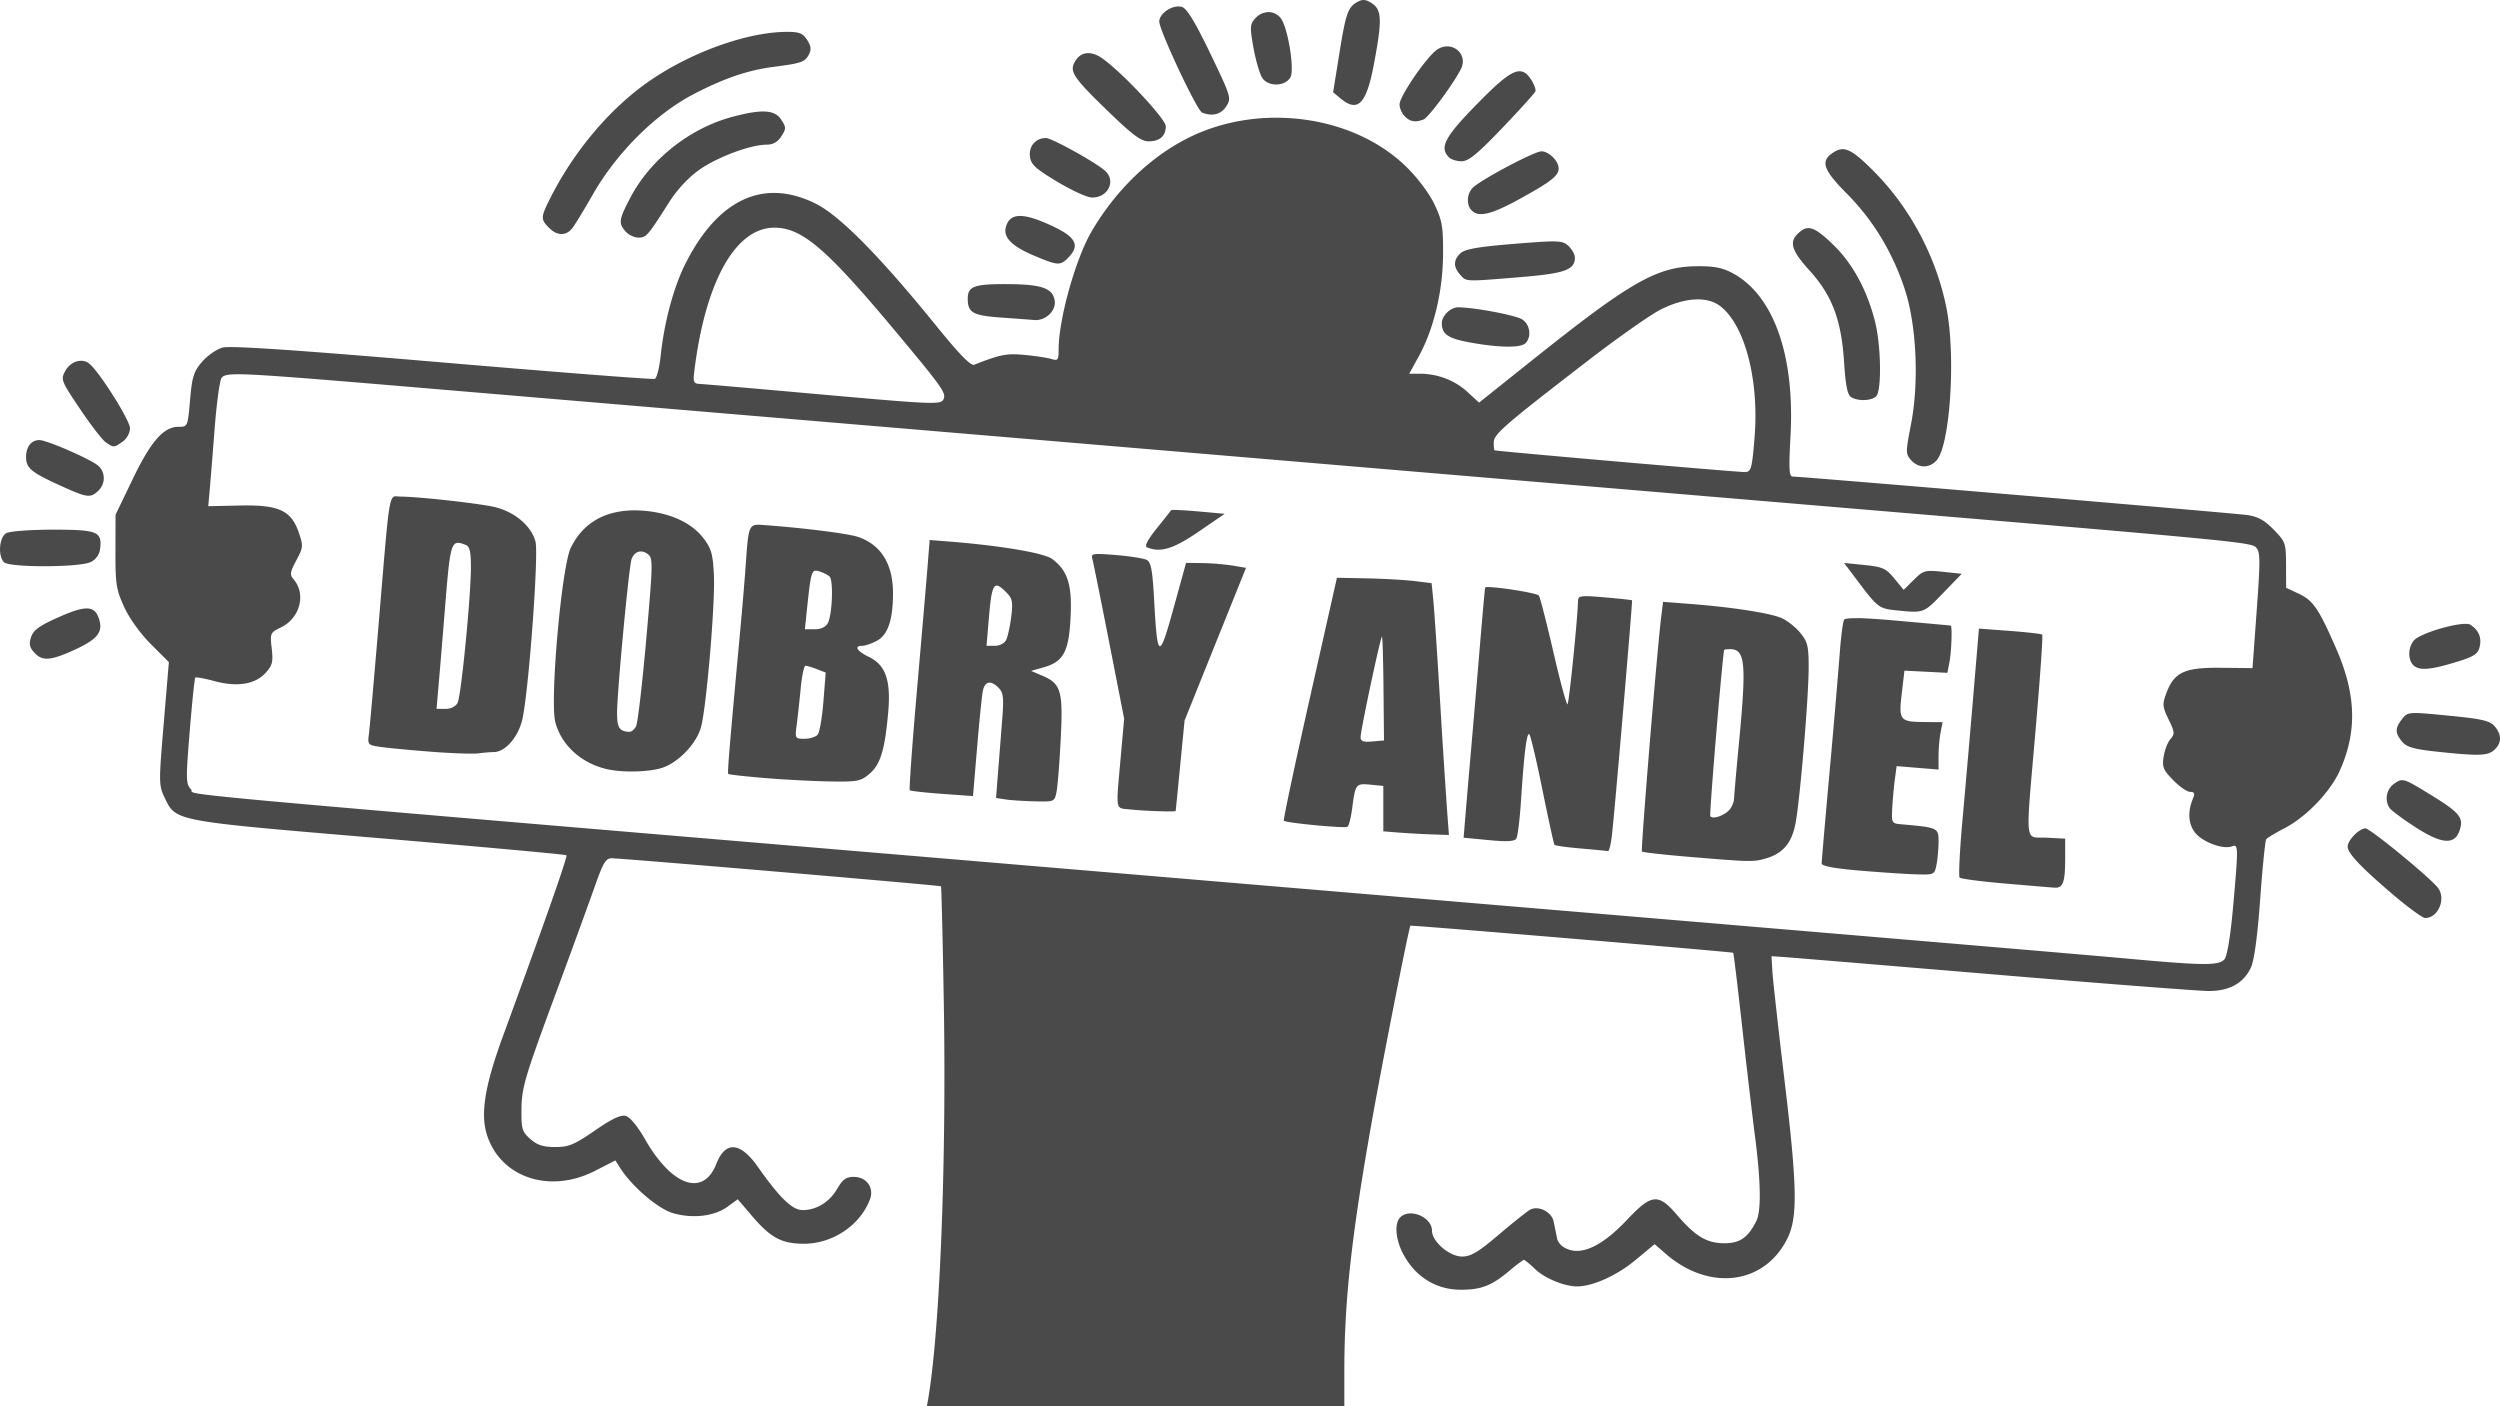<svg width="160" height="90" xmlns="http://www.w3.org/2000/svg"><path d="M87.33.004c-.142-.016-.277.022-.442.112-.623.34-.754.717-1.181 3.379l-.387 2.412.486.402c1.096.907 1.64.35 2.117-2.163.536-2.83.519-3.507-.104-3.924-.195-.13-.346-.202-.489-.218zM75.432.413c-.546-.01-1.239.495-1.239.963 0 .564 2.41 5.692 2.737 5.826.653.267 1.217.123 1.549-.394.339-.529.315-.604-1.018-3.379-.958-1.992-1.496-2.881-1.807-2.982a.74.74 0 00-.222-.033V.413zm5.714.367c-.292.01-.585.14-.815.4-.334.378-.345.553-.113 1.858.141.794.392 1.663.558 1.933.358.583 1.448.581 1.805-.01.295-.481-.173-3.304-.634-3.825a1.034 1.034 0 00-.801-.365V.78zM50.343 2.04c-2.487.01-6.007 1.259-8.69 3.083-2.57 1.749-4.957 4.57-6.5 7.685-.545 1.101-.547 1.23-.027 1.762.512.523 1.084.544 1.485.053.167-.205.766-1.185 1.331-2.177 1.515-2.66 4.014-5.15 6.431-6.411 1.98-1.032 3.49-1.546 5.195-1.764 1.697-.218 1.952-.306 2.191-.764.177-.338.154-.553-.103-.954-.274-.428-.5-.516-1.314-.513zm42.334.93a1.138 1.138 0 00-.699.204c-.662.443-2.407 2.985-2.407 3.506 0 .233.147.575.327.758.347.356.684.413 1.211.207.314-.123 1.88-2.235 2.386-3.219.377-.73-.143-1.419-.818-1.456zm-22.976.431c-.389-.018-.72.181-.932.588-.322.614-.05 1.007 2.216 3.2 1.506 1.456 2.052 1.857 2.524 1.857.716 0 1.1-.338 1.1-.97 0-.481-2.989-3.647-4.156-4.403-.263-.17-.518-.26-.752-.272zm27.507 1.16c-.53.038-1.292.679-2.69 2.108-2.061 2.107-2.408 2.765-1.788 3.398.137.14.503.254.814.254.442 0 1.01-.465 2.608-2.136 1.124-1.175 2.076-2.23 2.115-2.344.04-.114-.08-.443-.265-.73-.24-.376-.475-.571-.794-.55zm-48.204 2.58c-.489-.032-1.162.08-2.107.33-2.74.723-5.278 2.73-6.56 5.189-.736 1.41-.765 1.627-.295 2.158.189.214.559.39.821.39.497 0 .597-.117 1.957-2.26.52-.818 1.239-1.59 1.936-2.082 1.158-.815 3.28-1.607 4.307-1.607.41 0 .707-.167.94-.53.316-.493.316-.571 0-1.063-.205-.321-.51-.494-.999-.525zm32.517.393c-1.907.023-3.82.453-5.522 1.316-2.427 1.23-4.598 3.338-6.132 5.953-1.032 1.76-2.116 5.634-2.116 7.563 0 .678-.045.736-.468.607-.257-.078-1.028-.195-1.714-.258-1.157-.108-1.536-.034-3.22.63-.216.083-.953-.67-2.39-2.446-3.594-4.441-6.189-7.076-7.73-7.852-3.35-1.686-6.322-.3-8.408 3.924-.722 1.464-1.315 3.689-1.53 5.741-.084.798-.257 1.489-.386 1.536-.129.048-6.254-.427-13.612-1.054-9.386-.8-13.582-1.083-14.062-.947-.376.106-.96.516-1.3.911-.534.622-.638.95-.767 2.438-.148 1.708-.152 1.719-.734 1.719-.963 0-1.774.926-2.943 3.36l-1.092 2.269-.006 2.337c-.006 2.107.05 2.458.56 3.57.332.726 1.037 1.706 1.712 2.379l1.147 1.145-.33 3.931c-.319 3.777-.317 3.964.053 4.732.739 1.535.48 1.486 13.681 2.599 6.572.554 11.99 1.048 12.04 1.1.084.084-1.333 4.123-4.055 11.557-1.176 3.21-1.464 4.998-1.025 6.357.878 2.72 4.017 3.762 6.897 2.289l1.317-.674.299.475c.752 1.19 2.435 2.629 3.395 2.904 1.26.36 2.637.198 3.474-.411l.661-.481.937 1.095c1.178 1.377 1.886 1.752 3.301 1.752 1.84 0 3.61-1.192 4.225-2.845.278-.746-.22-1.434-1.038-1.434-.488 0-.71.159-1.052.751-.494.856-1.33 1.374-2.22 1.374-.659 0-1.466-.78-2.855-2.756-1.134-1.614-2.087-1.687-2.667-.205-.833 2.13-2.84 1.44-4.56-1.566-.476-.834-.967-1.427-1.238-1.5-.32-.085-.892.185-1.978.936-1.312.906-1.672 1.055-2.537 1.055-.766 0-1.148-.123-1.59-.513-.538-.473-.582-.629-.568-1.965.014-1.303.229-2.03 2.094-7.081a749.413 749.413 0 002.655-7.275c.473-1.353.655-1.646 1.018-1.646.674 0 21.016 1.731 21.08 1.794.03.031.113 3.39.182 7.467.18 10.645-.287 21.737-1.085 25.808h26.718v-2.273c0-4.487.468-8.698 1.789-16.122.663-3.726 2.348-12.266 2.44-12.358.048-.05 20.583 1.673 20.658 1.733.03.023.286 2.138.57 4.698.283 2.559.657 5.745.83 7.081.372 2.888.4 4.755.079 5.392-.534 1.06-1.051 1.42-2.037 1.418-1.132 0-1.86-.438-3.046-1.822-1.186-1.385-1.622-1.342-3.18.313-1.504 1.595-2.787 2.251-3.739 1.912-.425-.152-.687-.408-.754-.741l-.212-1.049c-.127-.626-.978-1.05-1.514-.756-.193.106-1.092.822-1.998 1.593-1.318 1.121-1.788 1.4-2.353 1.4-.804 0-1.922-.959-1.922-1.649 0-.877-1.429-1.477-2.037-.856-.367.375-.303 1.352.147 2.249.76 1.516 2.118 2.381 3.737 2.381 1.297 0 1.96-.255 3.065-1.18.48-.403.917-.731.971-.731.055 0 .381.268.725.597.613.585 1.87 1.102 2.678 1.102.99 0 2.539-.695 3.708-1.665l1.253-1.04.721.625c2.812 2.435 6.377 1.953 7.808-1.056.63-1.328.59-3.32-.2-9.928-.406-3.388-.763-6.59-.793-7.115l-.055-.956.825.057c.454.032 6.506.533 13.448 1.115s13.114 1.057 13.715 1.057c1.33 0 2.244-.514 2.698-1.514.21-.46.42-2.017.59-4.372.146-2.011.319-3.732.385-3.824.067-.092.58-.404 1.143-.693 1.412-.728 2.95-2.324 3.568-3.703 1.12-2.501 1.05-4.872-.234-7.812-1.112-2.547-1.47-3.074-2.385-3.505l-.817-.385-.005-1.459c-.005-1.402-.036-1.49-.793-2.264-.595-.609-1.014-.836-1.714-.934-.893-.124-28.492-2.46-29.067-2.46-.23 0-.256-.48-.14-2.601.281-5.16-1.081-8.998-3.693-10.41-.662-.358-1.198-.462-2.315-.45-2.544.027-4.22.983-10.495 5.991l-3.429 2.736-.764-.699c-.804-.733-1.895-1.148-3.03-1.15h-.677l.613-1.115c.963-1.75 1.542-4.187 1.553-6.532.009-1.777-.058-2.16-.557-3.207-.333-.7-1.077-1.687-1.805-2.397-2.138-2.084-5.297-3.17-8.474-3.131v-.001zm-14.58 1.3c-.652 0-1.1.511-1.026 1.17.06.52.331.775 1.733 1.617.914.55 1.912 1.009 2.218 1.019 1.044.035 1.59-1.073.847-1.72-.642-.56-3.402-2.086-3.771-2.086zm50.875.724c-.17.023-.334.1-.513.22-.812.543-.625 1.084.909 2.63 1.67 1.684 2.913 3.737 3.69 6.091.758 2.301.927 5.957.4 8.668-.345 1.78-.345 1.884.007 2.281.467.527 1.175.533 1.636.011.866-.978 1.234-6.697.628-9.748-.643-3.228-2.295-6.359-4.583-8.68-1.118-1.134-1.667-1.543-2.174-1.474zm-19.164.126c-.431 0-3.719 1.732-4.353 2.293-.42.371-.477 1.118-.115 1.489.45.459 1.248.269 3.06-.726 2.012-1.105 2.51-1.494 2.51-1.957 0-.475-.626-1.099-1.102-1.099zM65.456 13.83c-.61-.058-.947.18-1.085.723-.167.65.405 1.218 1.822 1.813 1.529.642 1.661.648 2.182.116.825-.844.448-1.401-1.51-2.231-.578-.246-1.043-.387-1.409-.421zm-15.902.742c1.77 0 3.31 1.311 7.717 6.584 2.962 3.542 3.273 3.976 3.132 4.352-.154.412-.378.404-8.549-.326-3.657-.327-6.844-.602-7.081-.611-.363-.014-.418-.126-.35-.707.69-5.78 2.626-9.29 5.131-9.292zm66.197.03c-.227-.01-.427.109-.655.32-.613.566-.45 1.107.728 2.407 1.437 1.587 2.027 3.162 2.198 5.868.092 1.442.215 2.068.437 2.211.435.281 1.321.255 1.618-.048.355-.362.314-3.218-.067-4.745-.508-2.033-1.435-3.744-2.681-4.949-.754-.73-1.201-1.058-1.578-1.064zm-16.183.851c-.463-.018-1.234.038-2.658.153-2.278.185-3.153.336-3.432.595-.466.43-.476.875-.03 1.378.404.457.262.452 3.822.16 2.879-.235 3.523-.465 3.523-1.258 0-.198-.186-.531-.413-.741-.193-.178-.349-.269-.812-.287zm-35.151 2.73c-2.083-.01-2.487.15-2.481.943.006.887.326 1.068 2.119 1.196.947.067 1.912.14 2.144.16.698.058 1.377-.567 1.305-1.202-.096-.835-.821-1.093-3.087-1.096zm44.034.985c.648-.038 1.21.098 1.625.41 1.58 1.187 2.51 4.696 2.219 8.374-.16 2.013-.218 2.233-.593 2.26-.33.023-15.855-1.323-16.052-1.393-.029-.01-.05-.233-.05-.496.001-.536.61-1.064 6.056-5.262 1.904-1.467 3.999-2.937 4.655-3.265.759-.38 1.492-.59 2.14-.628zm-15.133.5c-.488 0-1.047.549-1.042 1.024.006.701.402.97 1.8 1.225 1.873.341 3.25.359 3.558.044.402-.41.29-1.196-.218-1.521-.42-.269-3.093-.772-4.098-.772zm-88.19 3.424c-.362.022-.735.255-.95.647-.3.549-.27.626.929 2.413.68 1.016 1.422 1.98 1.647 2.142.512.368.54.367 1.103-.036.266-.19.462-.554.462-.856 0-.495-1.92-3.548-2.585-4.112a.844.844 0 00-.606-.198zm10.16.861c1.366.01 4.541.266 12.312.923 11.214.947 23.07 1.947 40.359 3.403l23.898 2.017c8.286.7 19.648 1.657 25.248 2.129 26.033 2.191 26.957 2.28 27.28 2.61.276.282.282.764.045 4.022l-.27 3.703-2.028-.022c-2.331-.025-2.986.281-3.492 1.638-.258.695-.244.851.15 1.667.392.807.404.935.12 1.255-.173.195-.37.7-.436 1.12-.106.671-.032.856.612 1.514.403.412.892.749 1.087.749.26 0 .313.1.198.371-.371.874-.334 1.655.107 2.228.467.607 1.808 1.107 2.374.885.407-.16.41.017.056 3.981-.155 1.737-.37 3.035-.536 3.24-.335.412-1.288.412-5.837 0-2.949-.269-8.217-.717-42.236-3.585l-22.755-1.918c-64.357-5.425-58.9-4.932-59.312-5.358-.338-.348-.344-.602-.09-3.724.15-1.843.31-3.388.355-3.434.045-.046.596.054 1.225.223 1.462.393 2.606.21 3.274-.525.439-.482.494-.701.394-1.565-.112-.975-.095-1.014.586-1.344 1.229-.596 1.631-2.128.81-3.086-.248-.29-.223-.458.179-1.209.442-.824.45-.92.158-1.777-.486-1.42-1.284-1.786-3.78-1.731l-2.015.044.09-1.001c.05-.55.194-2.338.32-3.974.126-1.636.326-3.092.444-3.239.118-.146.286-.233 1.105-.228v-.002zM2.52 28.164c-.513 0-.851.428-.851 1.078 0 .714.31.975 2.156 1.819 1.743.796 1.95.827 2.451.363.48-.445.488-1.185.016-1.611-.45-.407-3.29-1.649-3.772-1.649zm22.86 3.599c-.51-.029-.493.379-1.166 8.403-.285 3.388-.557 6.466-.606 6.84-.087.655-.059.683.779.802.478.068 1.943.206 3.257.307 1.315.1 2.66.145 2.988.1a8.88 8.88 0 01.971-.083c.754 0 1.613-1.016 1.848-2.185.417-2.078 1.03-10.512.82-11.288-.28-1.038-1.393-1.952-2.717-2.23-1.147-.242-4.772-.639-5.92-.648-.099 0-.182-.013-.254-.017v-.001zm49.723.875a.403.403 0 00-.152.017c-.028.042-.445.569-.927 1.172-.59.737-.79 1.131-.613 1.204.858.354 1.682.103 3.298-1.002l1.672-1.145-1.69-.153c-.698-.063-1.312-.098-1.588-.093zm-34.613.027c-1.855.036-3.215.855-3.963 2.402-.587 1.215-1.345 9.788-.986 11.15.381 1.45 1.61 2.589 3.221 2.99.961.239 2.613.221 3.528-.038 1.07-.304 2.293-1.56 2.58-2.652.346-1.31.902-7.853.822-9.661-.06-1.36-.16-1.727-.638-2.368-.742-.994-2.073-1.631-3.739-1.79a7.3 7.3 0 00-.825-.034zm8.205.923c-.825-.05-.794.174-.99 2.86-.064.876-.21 2.597-.323 3.824-.692 7.458-.837 9.194-.772 9.26.04.041 1.096.159 2.346.263 1.251.103 3.133.202 4.181.218 1.75.027 1.957-.014 2.52-.499.696-.598.976-1.528 1.189-3.942.178-2.033-.163-3.007-1.24-3.532-.772-.376-.967-.707-.417-.707.177 0 .594-.143.926-.319.705-.372 1.037-1.338 1.037-3.033.002-1.875-.762-3.114-2.228-3.615-.624-.213-3.269-.553-5.82-.747-.156-.01-.291-.023-.41-.03zm-45.3.31c-1.421 0-2.766.1-2.987.22-.46.253-.558 1.447-.152 1.863.346.354 4.874.34 5.57-.018.33-.17.543-.484.585-.86.123-1.084-.178-1.204-3.015-1.204zm56.103.66l-.129 1.635c-.071.9-.378 4.482-.682 7.96-.304 3.48-.512 6.368-.462 6.42.05.05.982.156 2.07.234l1.977.142.257-3.055c.141-1.68.306-3.319.366-3.64.125-.666.509-.75 1.024-.223.297.303.332.624.222 2.018l-.263 3.34-.132 1.682.6.092c.33.051 1.173.106 1.873.123 1.27.032 1.273.028 1.404-.635.071-.367.19-1.892.265-3.387.152-3.073.02-3.512-1.21-4.032l-.689-.293.818-.234c1.26-.36 1.602-1.002 1.711-3.208.103-2.078-.184-2.98-1.182-3.724-.508-.378-3.228-.843-6.465-1.104l-1.373-.11v-.001zm-30.135.185c.122.01.268.064.447.134.249.098.329.438.329 1.408 0 1.9-.626 8.265-.855 8.703-.118.225-.434.381-.772.381h-.573l.16-1.858c.089-1.022.257-3.054.374-4.514.287-3.57.362-4.304.89-4.254zm11.638.553c.148-.01.307.053.464.17.331.248.325.581-.106 5.455-.252 2.856-.545 5.359-.652 5.563-.106.205-.306.365-.445.356-.627-.042-.773-.273-.769-1.223.006-1.403.763-9.415.93-9.843.12-.308.333-.474.578-.478zm29.55.165c-.657-.03-.715.046-.643.298.058.204.54 2.59 1.071 5.302l.966 4.933-.226 2.539c-.305 3.418-.347 3.17.553 3.267.979.104 2.957.172 2.971.102.006-.03.136-1.344.29-2.92l.28-2.869 1.965-4.885 1.967-4.886-.854-.144a15.47 15.47 0 00-1.917-.16l-1.065-.014-.799 2.89c-.921 3.338-1.036 3.301-1.238-.398-.11-2.016-.202-2.535-.479-2.68-.188-.098-1.073-.239-1.967-.313-.37-.03-.655-.052-.874-.06v-.002zm47.469.567l.925 1.228c1.194 1.586 1.331 1.692 2.32 1.795 1.874.196 1.829.211 3.084-1.085l1.203-1.243-1.21-.128c-1.143-.12-1.246-.092-1.858.515l-.649.642-.598-.728c-.531-.646-.746-.744-1.908-.863l-1.31-.133zm-65.75.497c.049.01.104.023.167.043.25.077.547.227.657.332.253.242.173 2.431-.108 2.969-.136.26-.436.403-.843.403h-.63l.127-1.221c.233-2.225.285-2.576.63-2.525zm33.293.454l-1.74 7.731c-.958 4.252-1.703 7.77-1.657 7.817.136.14 3.898.498 4.072.388.089-.056.223-.583.3-1.171.204-1.575.236-1.615 1.167-1.525l.827.08v2.906l.987.08c.543.043 1.488.095 2.1.116l1.112.038-.123-1.646a732.12 732.12 0 01-.445-6.957c-.176-2.92-.37-5.806-.43-6.411l-.11-1.102-1.078-.133c-.592-.073-1.956-.152-3.03-.174l-1.952-.04v.003zm-21.804.504c.154-.03.365.142.674.458.36.368.402.595.284 1.54-.076.61-.223 1.276-.326 1.48-.104.209-.423.372-.721.372h-.533l.149-1.752c.122-1.438.217-2.049.473-2.098zm31.493.09a.506.506 0 00-.201.026c-.015.01-.18 1.834-.364 4.054-.186 2.22-.43 5.088-.542 6.373a958.483 958.483 0 00-.34 3.962l-.134 1.625 1.61.154c1.178.113 1.651.085 1.766-.104.086-.142.22-1.23.297-2.417.205-3.127.372-4.436.54-4.241.082.094.459 1.7.837 3.57.38 1.868.723 3.441.764 3.494.042.053.797.159 1.679.234.881.075 1.666.152 1.744.17.077.017.196-.47.263-1.084.206-1.876 1.32-14.92 1.28-14.967-.022-.024-.807-.11-1.745-.19-1.584-.135-1.706-.116-1.714.257-.023 1.082-.572 6.484-.669 6.583-.061.062-.464-1.42-.895-3.293-.432-1.873-.854-3.52-.937-3.658-.098-.16-2.504-.545-3.239-.547zm11.185.944l-.116.93c-.27 2.155-1.322 14.96-1.237 15.05.05.053 1.42.208 3.044.343 3.955.33 4.094.333 4.908.094 1.067-.313 1.634-.983 1.872-2.21.289-1.488.846-8.083.846-10.003 0-1.38-.064-1.645-.543-2.228-.3-.363-.839-.787-1.198-.94-.748-.32-3.15-.693-5.775-.896l-1.8-.14zm-100.822.425c-.387-.023-.955.158-1.815.537-1.247.549-1.653.835-1.804 1.275-.153.446-.113.66.187.998.517.585 1.056.544 2.663-.2 1.397-.648 1.752-1.102 1.499-1.918-.137-.44-.343-.668-.73-.692zm113.295.625c-.561-.01-.843.023-.891.103-.075.125-.2 1.099-.278 2.166a679.09 679.09 0 01-.648 7.555c-.279 3.087-.507 5.727-.507 5.867 0 .172.794.323 2.442.461 1.343.113 2.967.221 3.61.24 1.152.032 1.172.022 1.3-.631.071-.365.13-1.028.13-1.474 0-.876-.038-.894-2.39-1.1-.601-.053-.622-.09-.575-1.01.027-.526.1-1.352.164-1.835l.117-.877 1.341.11 1.342.11V48.4c0-.469.059-1.151.13-1.516l.13-.664-1.117-.01c-1.627-.01-1.701-.096-1.497-1.826l.172-1.463 1.373.07 1.374.07.133-.682c.129-.66.187-2.314.082-2.34-.029-.01-1.546-.147-3.371-.309-1.165-.103-2.005-.16-2.566-.171v.008zm38.975.362c-.675-.042-2.462.441-3.218.912-.517.321-.64 1.294-.219 1.725.356.364 1.06.318 2.688-.178 1.201-.365 1.445-.52 1.56-.989.145-.59-.056-1.07-.595-1.418a.473.473 0 00-.216-.051zm-31.233.3l-.363 4.322c-.2 2.378-.51 5.932-.688 7.898-.177 1.967-.261 3.64-.184 3.718.076.078 1.37.248 2.876.376 1.504.13 2.936.25 3.181.267.562.04.697-.328.697-1.888v-1.247l-1.195-.063c-1.435-.076-1.356.752-.679-7.122.274-3.18.457-5.823.407-5.872-.05-.05-.982-.157-2.071-.24l-1.98-.148v-.001zm-38.203.524c.035.036.078 1.544.095 3.35l.032 3.285-.75.066c-.574.051-.748-.013-.748-.273 0-.458 1.29-6.51 1.37-6.428zm22.277.794c.975 0 1.057.886.562 6.054-.167 1.752-.304 3.335-.309 3.517-.002.182-.12.483-.263.669-.306.398-1.118.683-1.258.442-.068-.117.73-9.694.885-10.63.005-.029.177-.053.383-.053zm-59.173 1.061c.093 0 .423.1.731.219l.562.217-.147 1.85c-.08 1.017-.245 1.97-.365 2.119-.12.148-.499.269-.84.269-.612 0-.62-.015-.503-.903.065-.497.18-1.548.255-2.337.075-.788.213-1.434.307-1.434zm103.179 3.028c-.668-.019-.767.09-.995.377-.463.585-.465.894-.006 1.449.285.344.748.482 2.13.633 2.762.3 3.358.285 3.776-.102.478-.443.484-.967.017-1.515-.301-.352-.812-.47-2.957-.678-.96-.094-1.565-.152-1.966-.164zm-.978 4.297c-.172-.01-.3.069-.489.196a1.151 1.151 0 00-.346 1.565c.092.148.815.692 1.607 1.207 1.725 1.122 2.563 1.2 2.882.264.288-.84.034-1.15-1.93-2.35-1.027-.629-1.438-.871-1.724-.882zm-2.363 3.084c-.4 0-1.14.757-1.14 1.165 0 .428.812 1.288 2.9 3.07.967.825 1.895 1.5 2.062 1.5.84 0 1.356-1.25.805-1.945-.549-.69-4.333-3.79-4.627-3.79z" fill="#4A4A4A"/></svg>